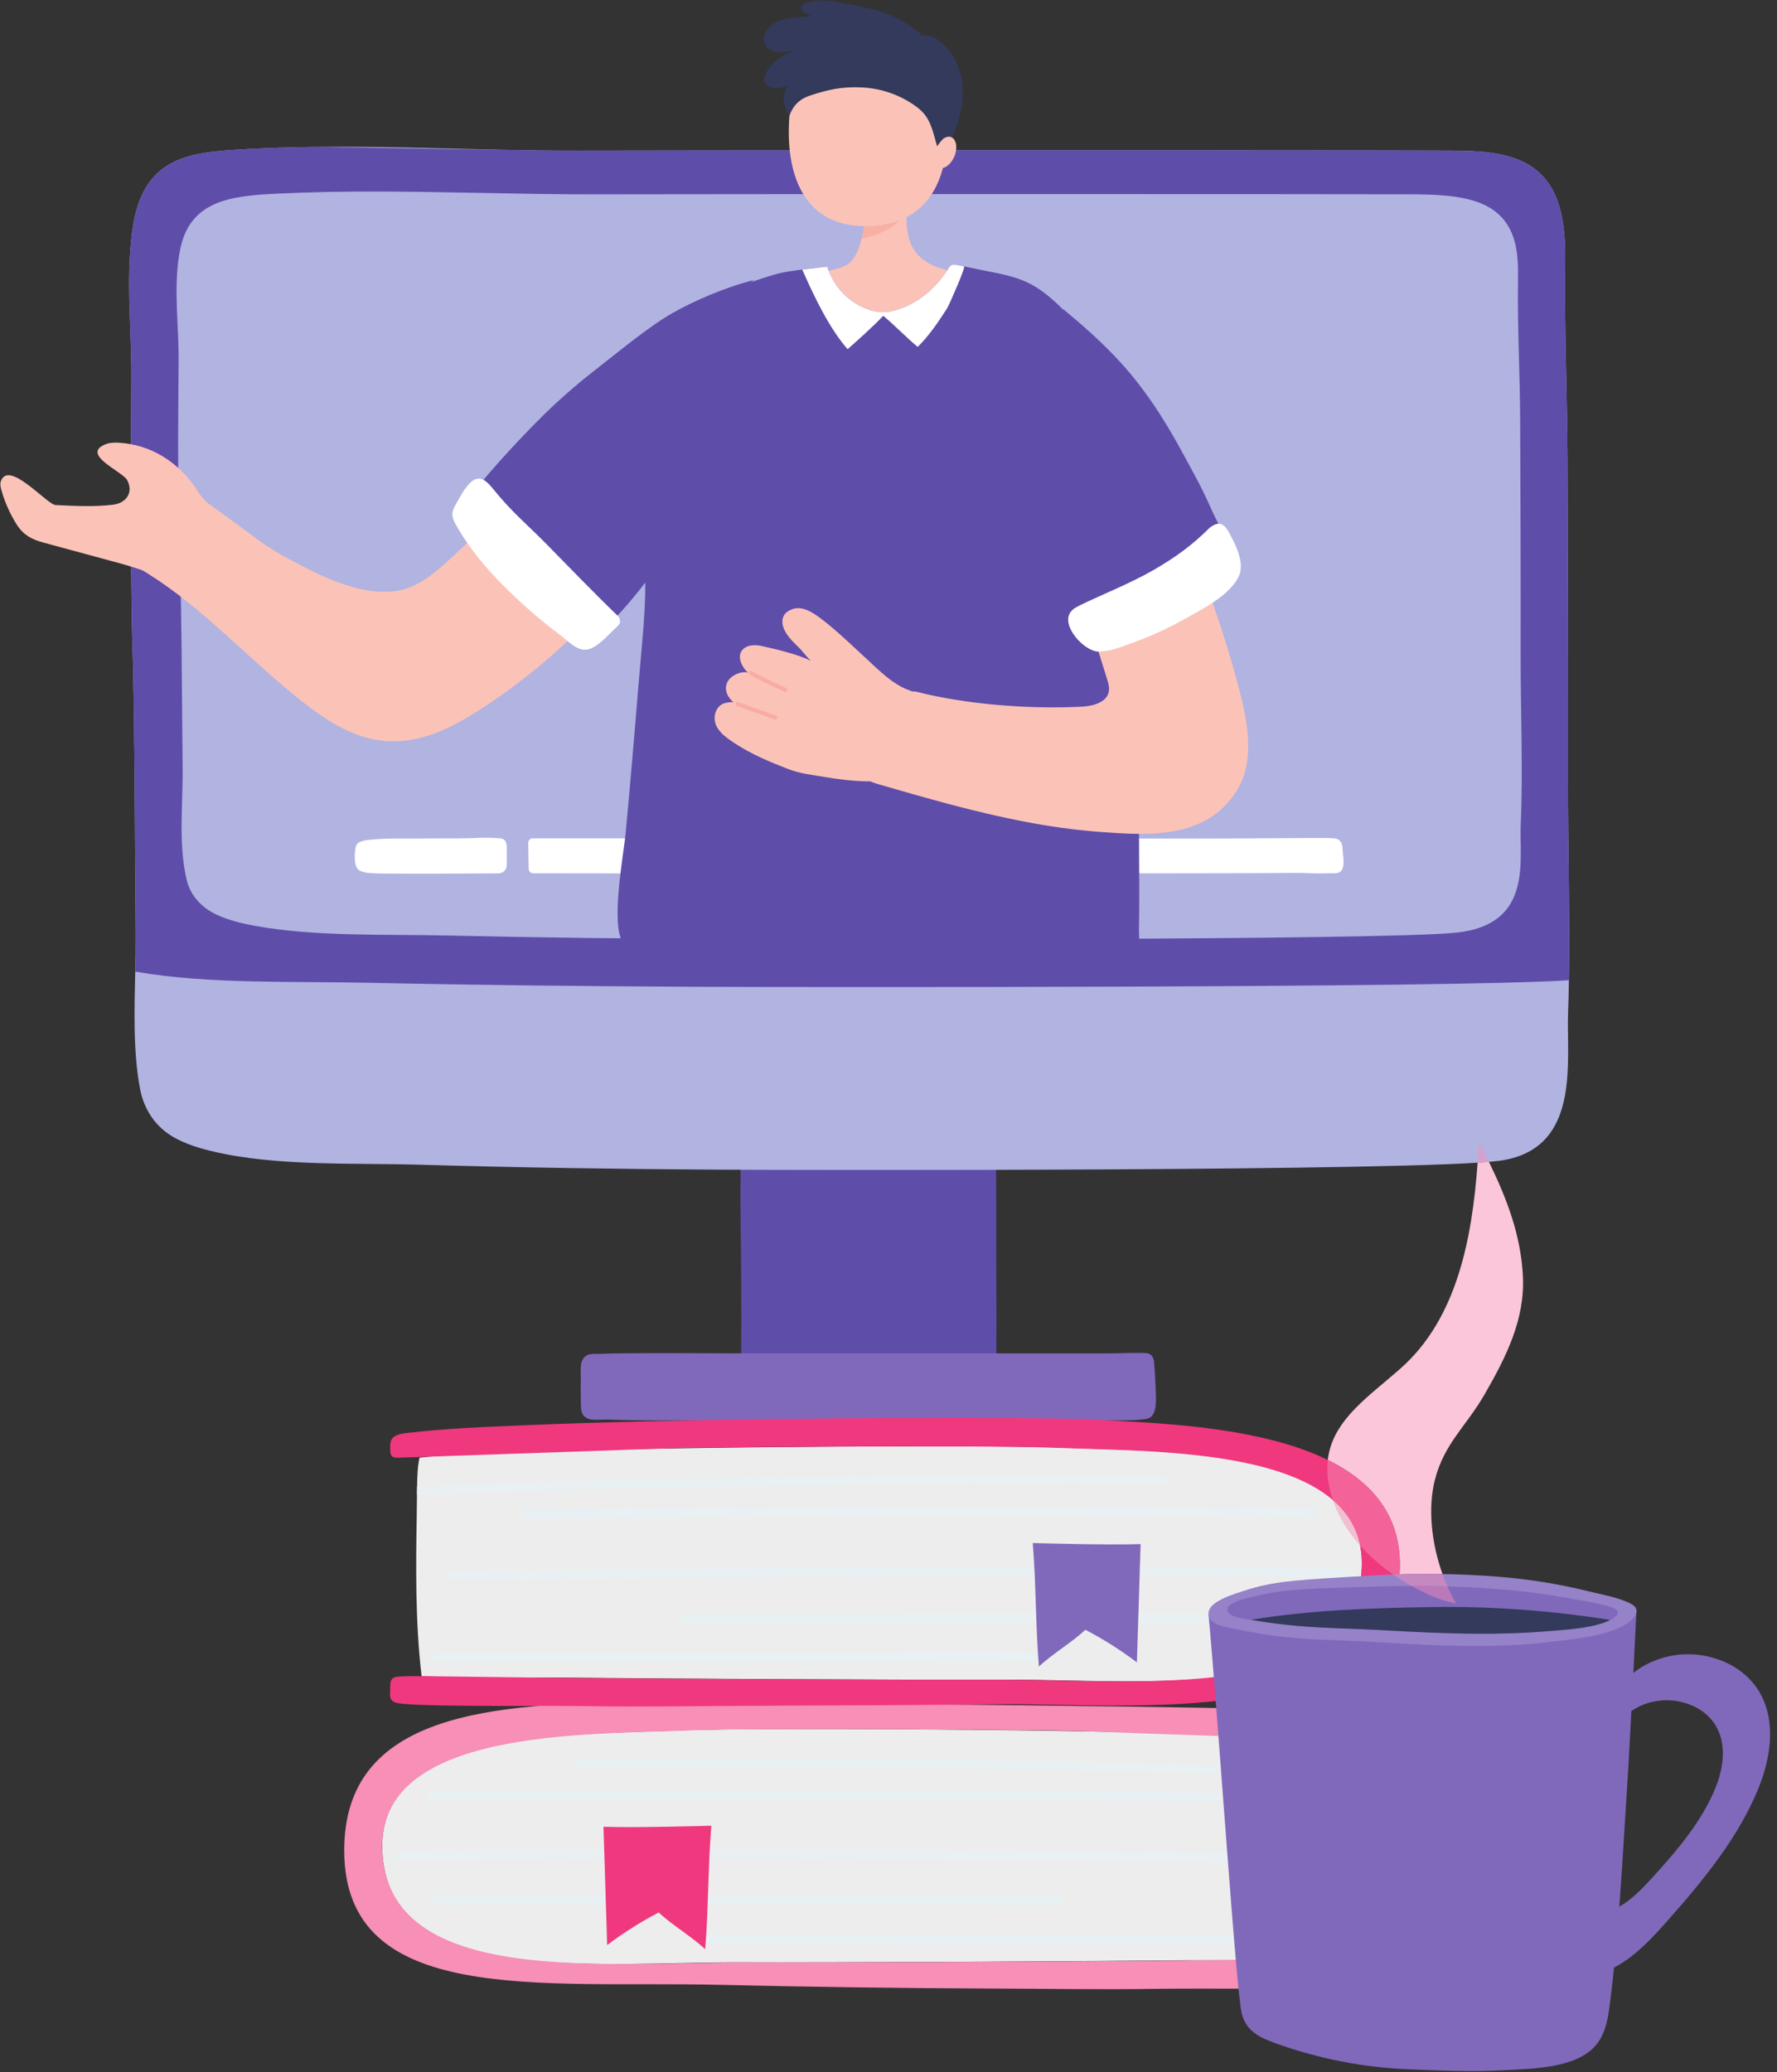 <?xml version="1.0" encoding="UTF-8"?><svg xmlns="http://www.w3.org/2000/svg" xmlns:xlink="http://www.w3.org/1999/xlink" height="1731.8" preserveAspectRatio="xMidYMid meet" version="1.0" viewBox="320.8 195.0 1485.2 1731.8" width="1485.2" zoomAndPan="magnify"><rect x="320.8" y="195.0" width="1485.2" height="1731.8" fill="#333333" stroke="none"/><defs><clipPath id="a"><path d="M 1430 1166 L 1594 1166 L 1594 1511 L 1430 1511 Z M 1430 1166"/></clipPath><clipPath id="b"><path d="M 1565.25 1166.078 C 1562.441 1166.32 1559.281 1166.551 1555.781 1166.77 C 1551.172 1230.359 1538.52 1297.039 1491.41 1338.691 C 1476.398 1351.961 1460.449 1363.84 1448.59 1377.5 C 1439.121 1388.398 1432.262 1400.43 1430.551 1415.199 C 1466.711 1432.98 1491.75 1460.871 1490.781 1505.25 C 1490.738 1507.129 1490.66 1508.98 1490.531 1510.809 C 1498.359 1510.578 1506.191 1510.461 1514.02 1510.461 C 1518.148 1510.461 1522.289 1510.488 1526.422 1510.559 C 1517.078 1484.488 1514.18 1455.109 1520.012 1432.078 C 1527.789 1401.352 1546.051 1387.461 1561.859 1359.969 C 1579.5 1329.238 1595.309 1297.988 1593.641 1262.051 C 1592.039 1227.398 1580.09 1196.551 1565.25 1166.078"/></clipPath></defs><g><g><path d="M 1152.09 1125.82 C 1151.27 1121.859 1149.809 1118.328 1147.191 1116.129 C 1143.828 1113.32 1139.531 1113.199 1135.488 1113.172 C 1118.871 1113.07 1023.09 1113.102 1006.48 1113.191 C 989.32 1113.27 972.504 1111.25 955.344 1112.961 C 951.836 1113.309 948.141 1113.852 945.324 1116.488 C 941.469 1120.109 940.328 1126.648 939.852 1132.641 C 938.926 1143.969 939.773 1155.34 939.754 1166.691 C 939.723 1178.051 939.637 1189.41 939.676 1200.77 C 939.801 1240.66 939.977 1219.891 940.219 1259.781 C 940.289 1272.672 940.309 1285.559 940.387 1298.449 C 940.445 1310.301 939.664 1323.121 941.02 1334.809 C 941.469 1338.73 942.703 1342.641 945.016 1345.352 C 946.934 1347.578 949.43 1348.859 951.941 1349.801 C 961.453 1353.352 972.883 1352.469 982.695 1352.922 C 997.457 1353.621 1012.238 1353.941 1027.012 1354.078 C 1039.32 1354.199 1130.91 1354.48 1143.109 1352.02 C 1155.551 1349.512 1153.219 1328.531 1153.5 1316.828 C 1153.871 1300.969 1153.469 1278.57 1153.48 1262.711 C 1153.5 1237.359 1153.461 1206.73 1153.41 1186.43 C 1153.359 1171.512 1152.961 1156.73 1153.059 1141.82 C 1153.078 1137.172 1153.172 1131.109 1152.09 1125.82" fill="#5f4daa"/></g><g><path d="M 1283.578 1328.309 L 1283.422 1328.102 C 1281.602 1325.988 1278.82 1325.82 1276.289 1325.781 C 1265.891 1325.609 1255.648 1326.141 1245.281 1326.129 C 1207.898 1326.102 992.477 1326.109 955.09 1326.141 C 916.504 1326.148 878.668 1325.68 840.078 1326.078 C 834.379 1326.141 828.66 1326.199 822.949 1326.512 C 818.293 1326.77 812.309 1325.449 808.715 1329.93 C 805.176 1334.328 806.336 1341.609 806.211 1347.219 C 806.055 1354.559 806.082 1361.891 806.297 1369.219 C 806.387 1372.059 806.551 1375.102 808.004 1377.352 C 810.535 1381.23 815.387 1381.68 818.934 1381.621 C 823.711 1381.551 827.645 1381.359 832.41 1381.551 C 853.82 1382.379 879.543 1382.18 901.594 1382.281 C 934.812 1382.441 968.039 1382.52 1001.281 1382.551 C 1016.441 1382.57 1031.602 1382.57 1046.762 1382.57 C 1072.551 1382.57 1098.328 1382.559 1124.121 1382.551 C 1150.789 1382.52 1177.469 1382.488 1204.148 1382.422 C 1222 1382.371 1239.852 1382.371 1257.699 1382.141 C 1264.18 1382.059 1270.199 1382.031 1275.141 1381.391 C 1277.84 1381.031 1281.121 1380.98 1283.16 1378.82 C 1287.91 1373.828 1287.02 1364.16 1286.641 1354.16 C 1286.371 1347.129 1286 1341.078 1285.422 1334.039 C 1285.238 1331.969 1284.762 1329.82 1283.578 1328.309" fill="#8069bb"/></g><g><path d="M 1631.402 1040.879 C 1629.82 1082.258 1642.906 1156.41 1573.098 1165.277 C 1504.582 1173.988 989.992 1173 920.809 1172.57 C 837.82 1172.07 754.801 1170.91 671.887 1168.461 C 616.773 1166.84 552.52 1169.98 499.062 1157.43 C 484.984 1154.109 470.914 1149.609 460.188 1141.699 C 447.176 1132.121 440.238 1118.309 437.715 1104.43 C 432.012 1073.16 433.105 1039.629 433.809 1007.031 C 434.051 996.488 434.246 986.094 434.164 975.895 C 433.738 930.309 433.652 884.758 433.227 839.176 C 431.891 698.156 430.895 771.602 430.191 630.57 C 429.988 590.379 430.426 550.199 430.582 510.051 C 430.738 469.902 425.977 429.723 431.141 389.672 C 433.855 368.504 440.238 345.371 461.961 332.562 C 477.734 323.238 498.512 321.355 518.219 320.137 C 540.449 318.73 562.605 318.047 584.727 317.812 C 635.82 317.215 686.629 319.031 737.73 320.137 L 738.391 320.172 C 760.664 320.625 783.02 320.957 805.449 320.891 C 898.848 320.594 1436.887 320.461 1530.234 320.859 C 1552.945 320.926 1577.117 321.355 1595.918 331.301 C 1610.699 339.082 1618.914 351.574 1623.465 365.547 C 1629.543 384.27 1629.066 405.672 1628.934 422.125 C 1628.414 474.84 1630.695 527.078 1630.883 579.852 C 1631.172 651.598 1631.402 759.898 1631.328 849.504 C 1631.227 897.184 1632.898 961.59 1632.066 1014.25 C 1631.945 1023.559 1631.715 1032.469 1631.402 1040.879" fill="#b1b3e1"/></g><g><path d="M 1632.066 1014.254 C 1534.883 1020.84 983.285 1020.082 907.633 1019.754 C 814.68 1019.32 721.676 1018.391 628.801 1016.383 C 567.059 1015.039 495.078 1017.633 435.23 1007.293 C 434.762 1007.238 434.285 1007.137 433.809 1007.027 C 434.051 996.5 434.246 986.098 434.164 975.891 C 433.738 930.309 433.652 884.762 433.223 839.172 C 431.887 698.156 430.895 771.598 430.191 630.574 C 429.988 590.383 430.426 550.203 430.582 510.059 C 430.738 469.902 425.973 429.723 431.137 389.676 C 433.855 368.5 440.238 345.379 461.957 332.562 C 477.734 323.242 498.508 321.359 518.215 320.145 C 540.445 318.738 562.605 318.051 584.723 317.816 C 635.656 318.281 686.512 319.668 737.727 320.145 L 738.387 320.176 C 760.664 320.629 783.016 320.961 805.449 320.895 C 898.844 320.598 1436.883 320.465 1530.234 320.863 C 1552.945 320.93 1577.121 321.359 1595.914 331.301 C 1610.691 339.094 1618.906 351.566 1623.453 365.559 C 1629.543 384.273 1629.066 405.668 1628.922 422.129 C 1628.414 474.836 1630.68 527.082 1630.879 579.855 C 1631.168 651.602 1631.402 759.898 1631.324 849.508 C 1631.223 897.184 1632.895 961.59 1632.066 1014.254" fill="#5f4daa"/></g><g><path d="M 1584.398 390.078 C 1580.156 379.84 1572.48 370.719 1558.703 365.035 C 1541.109 357.777 1518.527 357.465 1497.344 357.398 C 1410.117 357.129 907.504 357.203 820.289 357.422 C 787.75 357.508 755.449 356.879 723.207 356.25 C 666.223 355.152 609.434 354.035 551.945 356.867 C 533.547 357.77 514.137 359.145 499.391 365.957 C 479.117 375.316 473.152 392.215 470.602 407.695 C 465.766 436.957 470.242 466.34 470.09 495.668 C 469.957 525.043 469.527 554.391 469.719 583.754 C 470.395 686.824 471.316 633.168 472.551 736.219 C 472.949 769.531 473.016 802.84 473.422 836.148 C 473.785 866.777 469.684 899.895 476.75 930.109 C 479.117 940.242 485.586 950.328 497.746 957.336 C 507.773 963.105 520.898 966.402 534.074 968.832 C 583.992 978.02 644.016 975.719 695.484 976.902 C 772.957 978.691 850.504 979.539 928.027 979.906 C 992.648 980.211 1473.344 980.926 1537.348 974.559 C 1602.566 968.086 1590.375 913.883 1591.816 883.656 C 1593.801 842.68 1591.699 784.781 1591.742 743.781 C 1591.84 678.277 1591.613 599.145 1591.352 546.703 C 1591.176 508.121 1589.039 469.953 1589.508 431.426 C 1589.648 419.387 1590.094 403.746 1584.398 390.078" fill="#b1b3e1"/></g><g><path d="M 742.551 897.18 C 741.77 896.41 740.672 895.891 739.133 895.719 C 727.594 894.5 715.211 895.75 703.594 895.75 C 693.977 895.762 684.34 895.66 674.73 895.828 C 657.484 896.141 647.887 895.41 632.492 896.578 C 622.648 897.32 619.121 899.102 618.266 902.32 C 617.262 906.09 616.949 912.09 617.711 916.391 C 619.023 923.77 623.508 924.93 640.512 925.09 C 670.027 925.379 705.66 925.102 737.512 924.961 C 741.273 924.941 744.297 921.922 744.355 918.16 C 744.402 915.07 744.473 911.98 744.402 908.891 C 744.297 904.539 744.996 899.609 742.551 897.18" fill="#fff"/></g><g><path d="M 1442.969 905.809 C 1442.922 902.879 1442.789 898.281 1438.879 896.449 C 1437.77 895.941 1436.488 895.738 1435.16 895.648 C 1429.219 895.27 1423.25 895.32 1417.289 895.371 C 1380.93 895.699 1344.949 895.93 1308.602 895.91 C 1266.781 895.879 1224.961 895.852 1183.129 895.828 C 1154.5 895.809 1125.891 895.789 1097.27 895.781 C 1074 895.762 1050.699 895.738 1027.398 895.719 C 1002.039 895.719 976.684 895.711 951.348 895.711 C 924.395 895.691 897.453 895.691 870.5 895.691 C 835.656 895.672 800.812 895.691 765.965 895.711 C 763.938 895.711 762.273 897.371 762.293 899.41 C 762.352 906.711 762.527 914 762.684 921.289 C 762.723 923.289 764.359 924.879 766.355 924.879 C 769.727 924.879 773.02 924.879 776.18 924.891 C 833.805 925.102 1357.199 925.211 1402.422 924.609 C 1408.578 924.539 1414.711 924.789 1420.84 925.012 C 1426.238 925.012 1431.641 924.922 1437.02 924.84 C 1441.379 924.781 1443.051 921.879 1443.551 918.289 C 1444.199 913.789 1443 908.23 1442.969 905.809" fill="#fff"/></g><g><path d="M 1034.859 497.539 C 981.145 497.539 927.703 527.461 903.445 577.012 C 894.355 595.602 889.375 616.941 890.02 640.512 C 891.617 699.559 934.414 755.199 991.055 771.91 C 1003.32 775.52 1016.031 777.262 1028.762 777.262 C 1074.809 777.262 1121.078 754.57 1147.25 716.41 C 1180.648 667.699 1178.738 597.531 1142.73 550.711 C 1114.41 513.879 1074.559 497.539 1034.859 497.539 M 972.941 724.75 C 965.672 724.75 959.289 717.352 959.516 707.66 C 960.449 668.141 962.504 592.672 965.312 560.039 C 965.809 554.281 969.824 550.039 974.32 550.039 C 975.113 550.039 975.934 550.18 976.742 550.461 C 1006.801 560.91 1079.578 604.09 1122.871 626.379 C 1126.422 628.199 1130.34 630.48 1131.629 634.91 C 1133.93 642.801 1129.148 643.531 1122.93 647.039 C 1080.449 671.078 1019.148 703.16 977.988 723.531 C 976.305 724.359 974.598 724.75 972.941 724.75" fill="#978cce"/></g><g><path d="M 974.32 550.039 C 969.824 550.039 965.809 554.281 965.312 560.039 C 962.504 592.672 960.449 668.141 959.516 707.66 C 959.289 717.352 965.672 724.75 972.941 724.75 C 974.598 724.75 976.305 724.359 977.988 723.531 C 1019.148 703.16 1080.449 671.078 1122.93 647.039 C 1129.148 643.531 1133.93 642.801 1131.629 634.91 C 1130.34 630.48 1126.422 628.199 1122.871 626.379 C 1079.578 604.09 1006.801 560.91 976.742 550.461 C 975.934 550.18 975.113 550.039 974.32 550.039" fill="#c9c0e6"/></g><g><path d="M 640.285 1740.59 C 643.617 1857.512 822.832 1834.379 941.051 1835.102 C 1007.828 1835.469 1251.012 1834.07 1296.539 1833.488 C 1339.359 1832.98 1383.07 1834.141 1426.121 1832.191 C 1431.621 1786.141 1430.84 1736.391 1430.18 1698.16 C 1430.059 1691.699 1430.031 1685.859 1429.98 1680.559 C 1429.98 1678.172 1429.941 1675.922 1429.898 1673.73 C 1429.738 1663.551 1429.289 1655.691 1427.828 1649.539 C 1423.391 1649 1418.34 1648.578 1412.641 1648.18 C 1298.301 1640.281 953.504 1638.539 888.109 1641.281 C 803.18 1644.859 637.312 1640.039 640.285 1740.59" fill="#ededed"/></g><g><path d="M 864.867 1617.801 C 945.453 1617.762 1405.898 1621.691 1438.398 1625.531 C 1441.27 1625.871 1444.199 1626.25 1446.801 1627.328 C 1453.172 1629.949 1452.449 1638.809 1452.32 1643.969 C 1452.27 1645.648 1452.051 1647.5 1450.551 1648.602 C 1449.109 1649.66 1446.98 1649.648 1445.051 1649.578 C 1425.172 1648.852 1405.281 1648.211 1385.379 1647.52 C 1347.281 1646.18 1309.191 1644.852 1271.09 1643.559 C 1247.512 1642.762 1223.891 1641.629 1200.289 1641.32 C 1158.66 1640.77 1117.031 1640.398 1075.391 1640.211 C 1039.691 1640.039 1004 1639.988 968.293 1640.18 C 945.473 1640.309 922.621 1640.371 899.82 1641.172 C 898.875 1641.199 897.941 1641.238 897.004 1641.281 C 809.035 1644.859 637.227 1640.039 640.266 1740.59 C 643.758 1857.512 829.391 1834.379 951.836 1835.102 C 973.672 1835.102 995.5 1835.16 1017.34 1835.121 C 1052.371 1835.051 1087.398 1834.91 1122.43 1834.762 C 1158.27 1834.59 1194.129 1834.398 1229.98 1834.18 C 1255.969 1834.02 1281.961 1833.859 1307.93 1833.621 C 1334.281 1833.371 1412.641 1832.23 1426.121 1832.191 C 1432.43 1832.172 1441.051 1831.961 1447.301 1832.82 C 1453.398 1833.641 1452.141 1840.211 1452.398 1844.141 C 1452.809 1850.301 1452.48 1853.512 1445.879 1854.738 C 1433.648 1857.012 1378.559 1856.969 1365.48 1857.051 C 1339.422 1857.18 1313.352 1856.859 1287.301 1857.238 C 1240.18 1857.961 1192.969 1857.129 1145.828 1856.961 C 1076.762 1856.719 992.031 1855.551 922.953 1853.91 C 773.059 1850.34 608.461 1872.141 608.5 1741.512 C 608.539 1626.871 730.266 1617.871 864.867 1617.801" fill="#f78fb7"/></g><g><path d="M 802.164 1668.441 C 802.164 1670.309 803.996 1671.82 806.238 1671.82 L 806.27 1671.82 C 1013.281 1670.039 1222.98 1672.98 1429.98 1680.559 C 1429.98 1678.172 1429.941 1675.922 1429.898 1673.73 C 1222.898 1666.148 1013.191 1663.211 806.191 1664.98 C 803.961 1665.02 802.117 1666.559 802.164 1668.441" fill="#e8f0f3"/></g><g><path d="M 1338.57 1693.121 C 1209.75 1691.82 1080.93 1691.172 952.098 1691.172 C 861.711 1691.172 771.328 1691.488 680.957 1692.129 C 678.902 1692.141 677.242 1693.82 677.258 1695.879 C 677.273 1697.941 678.949 1699.602 681.016 1699.59 C 771.363 1698.949 861.73 1698.629 952.098 1698.629 C 1080.898 1698.629 1209.699 1699.281 1338.488 1700.578 C 1340.551 1700.602 1342.23 1698.949 1342.262 1696.891 C 1342.281 1694.828 1340.629 1693.141 1338.57 1693.121" fill="#e8f0f3"/></g><g><path d="M 1400.469 1744.141 C 1237.012 1742.75 1066.238 1740.77 895.594 1740.77 C 814.414 1740.77 733.266 1741.219 652.934 1742.398 C 650.879 1742.43 649.23 1744.121 649.262 1746.18 C 649.297 1748.238 650.984 1749.879 653.051 1749.852 C 733.324 1748.68 814.441 1748.23 895.594 1748.23 C 1066.191 1748.23 1236.93 1750.211 1400.41 1751.602 C 1402.469 1751.621 1404.148 1749.961 1404.172 1747.91 C 1404.191 1745.852 1402.539 1744.16 1400.48 1744.148 L 1400.469 1744.141" fill="#e8f0f3"/></g><g><path d="M 1205.109 1779.801 C 1092 1779.801 968.859 1779.66 852.684 1779.66 C 794.594 1779.66 738.254 1779.691 685.781 1779.801 C 683.723 1779.801 682.055 1781.469 682.059 1783.539 C 682.07 1785.602 683.738 1787.262 685.801 1787.262 C 738.258 1787.148 794.598 1787.121 852.684 1787.121 C 968.848 1787.121 1091.988 1787.25 1205.109 1787.25 C 1207.172 1787.25 1208.84 1785.578 1208.84 1783.531 C 1208.84 1781.469 1207.172 1779.801 1205.109 1779.801" fill="#e8f0f3"/></g><g><path d="M 1413.059 1812.551 C 1399.27 1812.59 1364.859 1812.609 1319.48 1812.609 C 1198.621 1812.609 999.922 1812.461 905.355 1812.219 C 903.289 1812.211 901.617 1813.879 901.613 1815.941 C 901.613 1818 903.281 1819.672 905.336 1819.68 C 999.922 1819.922 1198.609 1820.07 1319.48 1820.07 C 1364.859 1820.07 1399.262 1820.051 1413.078 1820 C 1415.141 1820 1416.809 1818.32 1416.801 1816.27 C 1416.801 1814.211 1415.121 1812.539 1413.059 1812.551" fill="#e8f0f3"/></g><g><path d="M 915.324 1720.898 C 912.48 1755.379 912.918 1792.379 910.18 1824.129 C 899.355 1813.891 882.156 1803.648 871.328 1793.422 C 856.059 1801.41 841.629 1810.539 828.27 1820.66 C 827.238 1787.699 826.203 1754.738 825.18 1721.781 C 852.211 1722.789 915.324 1720.898 915.324 1720.898" fill="#f0387e"/></g><g><path d="M 1459 1504.328 C 1456.148 1604.23 1324.879 1601.891 1212.98 1599.539 C 1193.941 1599.129 1175.441 1598.73 1158.25 1598.84 C 1091.461 1599.211 848.273 1597.809 802.734 1597.219 C 787.793 1597.051 772.727 1597.078 757.629 1597.102 C 729.488 1597.148 701.195 1597.199 673.172 1595.93 C 667.676 1549.871 668.445 1500.129 669.102 1461.898 C 669.227 1455.441 669.266 1449.59 669.305 1444.301 C 669.305 1441.91 669.344 1439.648 669.391 1437.461 C 669.547 1427.281 669.996 1419.43 671.457 1413.281 C 675.902 1412.738 680.949 1412.32 686.641 1411.91 C 800.988 1404.02 1145.789 1402.281 1211.18 1405.012 C 1296.109 1408.59 1461.98 1403.77 1459 1504.328" fill="#ededed"/></g><g><path d="M 1234.41 1381.531 C 1215.422 1380.578 1196.352 1380.469 1177.328 1380.281 C 1146.762 1379.988 1116.172 1379.969 1085.602 1380.059 C 1048.672 1380.18 1011.75 1380.48 974.848 1380.941 C 936.77 1381.422 898.719 1382.078 860.668 1382.969 C 826.676 1383.781 792.684 1384.77 758.723 1386.219 C 725.945 1387.641 693.383 1388.84 660.895 1392.68 C 658.012 1393.02 655.094 1393.398 652.484 1394.48 C 646.121 1397.109 646.844 1402.539 646.973 1407.711 C 647.012 1409.379 647.242 1411.238 648.746 1412.34 C 650.188 1413.398 652.312 1413.391 654.23 1413.309 C 674.117 1412.578 694.016 1411.949 713.906 1411.262 C 752.004 1409.922 790.102 1408.578 828.195 1407.301 C 851.781 1406.5 875.391 1405.359 898.992 1405.051 C 940.629 1404.5 982.266 1404.141 1023.898 1403.949 C 1059.602 1403.77 1095.301 1403.719 1130.988 1403.922 C 1153.809 1404.051 1176.68 1404.102 1199.469 1404.91 C 1200.398 1404.941 1201.352 1404.98 1202.289 1405.012 C 1290.25 1408.59 1462.07 1403.77 1459.031 1504.328 C 1456.039 1604.23 1320.051 1601.891 1204.148 1599.539 C 1184.422 1599.129 1165.262 1598.73 1147.449 1598.84 C 1125.621 1598.84 1103.789 1598.898 1081.961 1598.859 C 1046.93 1598.781 1011.891 1598.648 976.859 1598.488 C 941.012 1598.328 905.164 1598.141 869.301 1597.91 C 843.316 1597.75 817.336 1597.59 791.348 1597.352 C 765.004 1597.109 686.66 1595.969 673.172 1595.93 C 666.848 1595.91 658.234 1595.711 651.988 1596.551 C 645.879 1597.371 647.137 1603.949 646.883 1607.879 C 646.473 1614.031 646.805 1617.238 653.41 1618.469 C 665.633 1620.738 720.734 1620.699 733.801 1620.781 C 744.07 1620.84 754.352 1620.82 764.621 1620.801 C 780.41 1620.77 796.203 1620.75 812.004 1620.969 C 859.102 1621.691 906.32 1620.859 953.469 1620.691 C 1022.52 1620.461 1091.59 1620.09 1160.68 1619.328 C 1173.801 1619.199 1189.488 1619.539 1206.789 1619.891 C 1315.551 1622.07 1488.211 1624.25 1490.781 1505.25 C 1493.27 1390.621 1322.27 1385.98 1234.41 1381.531" fill="#f0387e"/></g><g><path d="M 1297.121 1432.172 C 1297.121 1434.051 1295.301 1435.551 1293.051 1435.551 L 1293.02 1435.551 C 1086 1433.77 876.316 1436.719 669.305 1444.301 C 669.305 1441.91 669.344 1439.648 669.391 1437.461 C 876.395 1429.879 1086.078 1426.941 1293.09 1428.719 C 1295.34 1428.762 1297.172 1430.289 1297.121 1432.172" fill="#e8f0f3"/></g><g><path d="M 760.793 1464.309 C 889.578 1463.012 1018.379 1462.359 1147.18 1462.359 C 1237.539 1462.359 1327.91 1462.68 1418.281 1463.32 C 1420.34 1463.328 1422.02 1461.68 1422.031 1459.621 C 1422.051 1457.559 1420.391 1455.879 1418.34 1455.871 C 1327.949 1455.219 1237.559 1454.898 1147.18 1454.898 C 1018.352 1454.898 889.527 1455.551 760.715 1456.859 C 758.652 1456.879 757.004 1458.559 757.02 1460.629 C 757.039 1462.691 758.73 1464.34 760.793 1464.32 L 760.793 1464.309" fill="#e8f0f3"/></g><g><path d="M 698.867 1515.328 C 862.352 1513.949 1033.09 1511.961 1203.691 1511.961 C 1284.84 1511.961 1365.949 1512.41 1446.238 1513.578 C 1448.301 1513.609 1449.988 1511.969 1450.031 1509.91 C 1450.059 1507.852 1448.422 1506.16 1446.359 1506.129 C 1366.02 1504.949 1284.859 1504.512 1203.691 1504.512 C 1033.031 1504.512 862.266 1506.488 698.805 1507.879 C 696.742 1507.891 695.086 1509.578 695.105 1511.641 C 695.125 1513.699 696.812 1515.352 698.871 1515.34 L 698.867 1515.328" fill="#e8f0f3"/></g><g><path d="M 894.18 1550.988 C 1007.289 1550.988 1130.43 1550.852 1246.59 1550.852 C 1304.68 1550.852 1361.02 1550.891 1413.488 1550.988 C 1415.551 1550.988 1417.219 1549.328 1417.23 1547.27 C 1417.23 1545.211 1415.57 1543.539 1413.512 1543.531 C 1361.031 1543.43 1304.68 1543.398 1246.59 1543.398 C 1130.43 1543.398 1007.281 1543.531 894.18 1543.531 C 892.117 1543.531 890.445 1545.199 890.445 1547.262 C 890.445 1549.32 892.117 1550.988 894.18 1550.988" fill="#e8f0f3"/></g><g><path d="M 686.199 1583.738 C 700.074 1583.781 734.707 1583.801 780.363 1583.801 C 901.281 1583.801 1099.5 1583.648 1193.961 1583.41 C 1196.012 1583.41 1197.68 1581.73 1197.672 1579.68 C 1197.672 1577.621 1196 1575.949 1193.941 1575.961 C 1099.488 1576.199 901.273 1576.352 780.363 1576.352 C 734.711 1576.352 700.074 1576.328 686.219 1576.281 C 684.16 1576.27 682.488 1577.941 682.48 1580 C 682.473 1582.059 684.141 1583.73 686.199 1583.738" fill="#e8f0f3"/></g><g><path d="M 1183.961 1484.629 C 1186.809 1519.109 1186.379 1556.109 1189.109 1587.859 C 1199.941 1577.629 1217.129 1567.391 1227.949 1557.148 C 1243.219 1565.148 1257.648 1574.27 1271.02 1584.391 C 1272.059 1551.43 1273.078 1518.48 1274.102 1485.512 C 1247.078 1486.531 1183.961 1484.629 1183.961 1484.629" fill="#8069bb"/></g><g><path d="M 864.77 581.469 C 865.258 582.238 865.734 583.02 866.234 583.789 C 874.156 596.578 882.078 606.66 878.852 622.699 C 876.797 632.941 870.91 641.969 864.906 650.52 C 841.16 684.328 813.312 715.25 782.258 742.5 C 766.727 756.121 750.387 768.82 733.352 780.512 C 714.828 793.219 694.367 806.012 671.926 811.73 C 628.215 822.871 595.336 799.68 563.152 773.078 C 521.105 738.34 482.949 696.23 435.367 668.988 C 436.703 669.75 444.012 653.969 445.062 652.172 C 448.582 646.219 454.562 643.57 459.746 639.141 C 466.812 633.102 486.496 609.57 497.547 617.648 C 511.031 627.512 524.516 637.359 538.004 647.219 C 550.359 656.25 562.312 662.34 575.848 669.328 C 598.055 680.82 626.762 692.82 652.301 688.891 C 670.008 686.18 684.465 673.75 697.621 661.602 C 721.727 639.359 745.066 616.281 767.574 592.422 C 778.664 580.68 791.234 568.98 800.656 555.84 C 806.598 547.57 817.961 532.121 830.434 535.949 C 836.57 537.828 843.266 550.91 846.902 555.699 C 853.234 564.02 859.188 572.621 864.77 581.469" fill="#fbc3b8"/></g><g><path d="M 973.734 425.219 C 973.762 434.824 981.18 442.922 988.492 449.738 C 999.254 459.871 1007.742 482.93 1021.535 489.211 C 1042.941 498.934 1062.605 502.34 1084.832 494.426 C 1107.078 486.508 1134.797 453.91 1143.969 433.535 C 1145.094 430.961 1146.031 427.719 1144.02 425.652 C 1143.242 424.84 1142.246 423.922 1141.078 423.891 C 1086.246 423.195 1079.285 401.121 1078.422 379.613 C 1078.145 372.453 1078.555 365.355 1078.113 359.141 L 1043.664 359.141 L 1044.004 359.648 L 1044.094 359.852 C 1045.555 363.66 1044.703 380.434 1040.902 394.809 L 1040.645 395.758 C 1038.422 403.859 1035.191 411.082 1030.914 414.719 C 1020.203 423.836 988.105 423.328 973.734 425.219" fill="#fbc3b8"/></g><g><path d="M 1075.664 357.852 L 1053.125 359.141 L 1075.633 359.141 L 1075.664 357.852" fill="#b1a2ca"/></g><g><path d="M 1075.633 359.141 L 1053.125 359.141 L 1044.004 359.648 L 1044.094 359.852 C 1044.543 361.008 1044.773 363.379 1044.773 366.516 C 1044.762 373.652 1043.543 384.812 1040.902 394.809 C 1046.242 393.453 1051.516 391.898 1056.574 389.758 C 1062.094 387.43 1067.996 384.047 1072.082 379.613 C 1073.055 378.586 1073.934 377.48 1074.691 376.344 L 1075.062 375.836 L 1075.035 375.102 C 1075.285 369.781 1075.516 364.449 1075.633 359.141" fill="#f9b0a4"/></g><g><path d="M 839.469 978.84 C 841.145 983.574 843.785 987.301 847.742 989.469 C 853.723 992.746 860.68 993.699 867.465 994.547 C 969.34 1007.352 1076.379 1014.168 1178.77 1005.52 C 1202.398 1003.52 1226.062 1000.41 1249.004 994.172 C 1258.02 991.719 1269.379 990.789 1272.457 981.867 C 1273.262 979.492 1272.656 975.555 1272.699 973.043 C 1273.137 953.473 1272.918 918.941 1272.812 899.371 C 1272.438 837.398 1269.391 775.172 1270.637 713.207 C 1270.867 701.145 1271.055 689.031 1271.055 676.906 C 1271.055 650.281 1270.133 623.656 1266.594 597.238 C 1263.926 577.363 1259.777 557.668 1253.996 538.457 C 1248.238 519.234 1241.715 497.695 1230.766 480.766 C 1220.273 464.66 1206.293 448.672 1190.621 437.586 C 1174.109 425.91 1157.723 424.152 1138.227 420.098 C 1133.328 419.094 1124.93 417.211 1119.996 416.328 C 1114.574 415.324 1114.387 418.309 1111.402 422.613 C 1105.746 430.684 1098.891 438.004 1090.879 443.742 C 1083.582 448.988 1075.277 452.914 1066.484 454.957 C 1058.012 456.934 1050.789 455.645 1042.852 452.16 C 1027.621 445.469 1017.352 433.355 1012.133 417.867 C 1001.043 419.312 989.871 420.164 978.887 422.047 C 968.297 423.805 958.25 427.605 948.105 430.938 C 891.336 459.887 877.297 545.617 870.219 601.887 C 866.871 628.574 863.508 655.305 860.156 682.027 C 860.156 711.164 856.578 740.609 854.25 769.621 C 850.996 810.207 847.496 850.777 843.734 891.32 C 842.332 906.449 832.453 959 839.469 978.84" fill="#5f4daa"/></g><g><path d="M 1029.211 486.852 C 1014.133 469.547 1001.801 444.188 991.32 420.305 C 998.27 419.465 1005.211 418.773 1012.133 417.855 C 1017.352 433.34 1027.613 445.484 1042.832 452.164 C 1050.789 455.664 1058.023 456.93 1066.504 454.949 C 1075.27 452.91 1083.582 448.98 1090.879 443.738 C 1098.91 437.988 1105.746 430.691 1111.391 422.609 C 1114.395 418.305 1114.574 415.34 1120.008 416.324 C 1121.82 416.648 1124.121 417.109 1126.52 417.625 C 1128.176 417.957 1113.871 450.395 1112.363 452.73 C 1105.035 464.09 1097.559 475.316 1087.801 484.949 C 1078.117 476.887 1068.672 466.961 1058.977 458.898 C 1051.887 466.793 1033.512 483.105 1029.211 486.852" fill="#fff"/></g><g><path d="M 1086.551 773.102 C 1126.648 783.41 1178.82 787.91 1224.488 785.66 C 1233.961 785.191 1245.77 782.34 1247.531 773.02 C 1248.191 769.488 1247.109 765.891 1246.051 762.461 C 1231.578 716.07 1217.129 669.672 1202.672 623.27 C 1202.07 621.379 1201.48 619.309 1202.18 617.449 C 1202.781 615.871 1204.172 614.762 1205.512 613.73 C 1228.309 596.359 1249.102 577.629 1269.969 557.77 C 1278.422 549.73 1292.461 593.078 1295.871 601.129 C 1303.922 620.129 1311.801 639.199 1319.289 658.422 C 1334.219 696.801 1347.641 735.828 1357.672 775.801 C 1364.359 802.559 1369.031 832.82 1354.27 856.121 C 1328.449 896.898 1280.07 893.301 1238.762 890.18 C 1217.949 888.609 1197.25 885.59 1176.762 881.648 C 1135.488 873.719 1095.051 862.059 1054.719 850.371 C 1048.891 848.672 1042.109 846.031 1040.762 840.102 C 1038.75 831.23 1045.441 819.32 1048.621 811.18 C 1056.281 791.648 1060.379 770.891 1084.93 772.961 C 1085.469 773.012 1086.02 772.969 1086.551 773.102" fill="#fbc3b8"/></g><g><path d="M 1253.547 493.84 C 1276.047 517.598 1293.508 544.441 1309.012 573.176 C 1316.93 587.852 1325.418 602.723 1332.066 618.02 C 1338.148 632.012 1346.73 645.766 1350.715 660.734 C 1352.023 665.652 1352.832 670.969 1351.152 675.77 C 1350.066 678.871 1348.02 681.555 1345.777 683.953 C 1323.688 707.539 1292.219 719.93 1261.762 728.594 C 1253.129 731.051 1235.535 738.965 1229.367 731.195 C 1225.93 726.832 1224.441 718.066 1222.52 712.82 C 1220.297 706.719 1218.094 700.605 1215.973 694.461 C 1207.637 670.332 1200.336 645.805 1195.422 620.727 C 1190.555 595.984 1189.656 580.969 1197.754 557.312 C 1200.973 547.891 1202.629 538.059 1205.117 528.371 C 1208.395 515.734 1210.301 502.738 1210.832 489.703 C 1211.09 483.477 1213.668 456.883 1208.652 452.734 C 1224.914 466.16 1239.816 479.34 1253.547 493.84" fill="#5f4daa"/></g><g><path d="M 1351.969 647.73 C 1356.262 656.648 1360.012 667.43 1356.512 675.82 C 1349.48 692.68 1323.641 705.238 1308.629 713.57 C 1296.012 720.57 1282.828 726.578 1269.27 731.52 C 1259.57 735.051 1249.289 739.578 1238.801 739.59 C 1227.309 739.602 1207 717.922 1215.691 706.41 C 1217.738 703.691 1220.91 702.109 1223.969 700.621 C 1242.301 691.699 1266.012 682.43 1285.738 670.941 C 1303.48 660.621 1317.289 650.621 1331.852 636.078 C 1334.379 634.262 1337.262 632.352 1340.352 632.809 C 1343.852 633.32 1346.141 636.648 1347.828 639.762 C 1349.109 642.121 1350.559 644.828 1351.969 647.73" fill="#fff"/></g><g><path d="M 882.953 456.59 C 862.617 468.172 836.816 489.809 818.332 504.152 C 801.309 517.352 785.152 531.656 770 546.977 C 748.426 568.777 729.047 590.164 709.859 614.449 C 707.734 617.137 705.535 619.961 704.91 623.328 C 703.66 629.953 706.559 637.258 710.445 642.762 C 724.77 663.047 741.449 681.574 759.887 698.195 C 769.066 706.484 778.664 714.285 788.562 721.699 C 798.27 728.961 806.98 739.555 817.914 729 C 848.871 699.117 875.703 665.094 895.086 626.32 C 909.07 598.277 912.098 572.32 911.094 541.617 C 910.773 531.668 912.07 521.777 912.508 511.785 C 913.082 498.75 915.07 485.77 918.375 473.137 C 919.953 467.113 945.133 431.477 951.133 428.984 C 926.891 435.082 900.582 446.547 882.953 456.59" fill="#5f4daa"/></g><g><path d="M 698.918 623.809 C 699.211 621.02 700.66 618.441 702.062 615.988 C 705.523 609.969 708.75 603.461 713.766 598.539 C 720.676 591.77 726.602 595.84 731.949 602.461 C 749.031 623.602 759.738 631.672 778.027 650.23 C 796.465 668.961 818.254 691.648 836.922 709.512 C 838.426 710.949 839.32 713.191 838.93 715.23 C 838.59 716.969 837.188 718.25 835.852 719.41 C 829.469 724.961 820.035 736.91 811.09 737.949 C 802.586 738.949 795.336 730.48 789.188 725.871 C 778.953 718.211 769.047 710.141 759.555 701.59 C 737.551 681.75 716.738 659.879 702.113 634.102 C 700.406 631.102 698.711 627.859 698.867 624.422 L 698.918 623.809" fill="#fff"/></g><g><path d="M 1110.16 309.336 C 1112.539 308.203 1115.719 309.035 1117.5 310.762 C 1119.27 312.484 1119.883 314.855 1120.016 317.137 C 1120.281 321.887 1118.68 326.719 1115.496 330.691 C 1113.93 332.66 1111.891 334.461 1109.281 335.34 L 1108.77 335.352 L 1108.652 335.02 C 1108.41 329.387 1108.152 323.746 1107.922 318.117 L 1110.16 309.336" fill="#fbc3b8"/></g><g><path d="M 980.059 305.621 C 980.105 347.848 996.992 384.004 1043.914 384.004 C 1091.852 384.004 1111.051 351.777 1112.324 309.578 C 1113.594 267.375 1085.023 231.227 1048.484 231.18 C 1006.273 231.137 980 247.352 980.059 305.621" fill="#fbc3b8"/></g><g><path d="M 964.305 250.867 C 965.891 248.883 967.656 247.133 969.184 245.926 C 973.395 242.617 977.117 239.969 982.848 237.938 C 980.547 237.484 978.004 238.184 975.684 238.359 C 972.461 238.609 969.09 238.836 966.105 237.582 C 954.539 232.723 959.527 219.188 967.957 214.23 C 973.094 211.23 979.133 210.262 985.051 209.633 C 989.523 209.16 994.016 208.852 998.508 208.699 C 997.16 207.387 995.25 206.855 993.586 205.992 C 991.91 205.129 990.281 203.594 990.418 201.711 C 990.738 197.137 997.578 196.238 1001.055 195.742 C 1006.305 194.996 1011.645 195.41 1016.875 196.098 C 1026.234 197.328 1035.477 199.621 1044.688 201.465 C 1053.664 203.273 1062.406 206.277 1070.625 210.32 C 1075.457 212.707 1080.105 215.461 1084.516 218.547 C 1086.617 220.012 1088.387 221.551 1090.156 223.301 C 1091.957 225.074 1091.906 224.316 1094.574 224.363 C 1096.836 224.398 1099.035 225.121 1101.066 226.09 C 1109.094 229.98 1116.434 238.527 1120.035 246.637 C 1124.184 255.965 1125.605 264.191 1125.566 274.359 C 1125.527 283.109 1122.234 297.887 1116.656 309.672 C 1114.195 308.621 1111.027 309.531 1109.145 310.973 C 1108.465 311.492 1103.914 316.871 1104.086 317.426 L 1103.695 316.188 C 1098.715 297 1096.035 290.355 1083.934 282.211 C 1071.547 273.875 1056.863 268.945 1041.836 268.094 C 1024.465 267.125 1012.336 270.102 997.98 274.809 C 988.07 278.059 983.188 284.277 980.586 291.82 C 977.117 286.488 975.832 282.031 975.793 278.652 C 975.773 276.582 976.082 270.812 978.883 267.434 C 979.516 266.652 973.941 268.344 972.906 268.484 C 970.629 268.781 968.328 268.863 966.078 268.246 C 956.137 265.516 959.41 257.004 964.305 250.867" fill="#333a5b"/></g><g><path d="M 1009.898 844.359 C 1021.16 846.309 1034.789 847.98 1046.281 848.051 C 1047.602 848.059 1048.961 848.059 1050.191 847.539 C 1051.289 847.078 1052.172 846.25 1053.012 845.41 C 1062.57 835.922 1068.359 823.32 1072.32 810.629 C 1074.41 803.941 1075.238 796.91 1077.262 790.25 C 1079.051 784.309 1081.672 778.879 1082.57 772.559 C 1067.941 768.012 1056.371 756.07 1045.34 745.941 C 1032.789 734.41 1020.609 722.41 1007.02 712.09 C 999.875 706.648 990.879 700.922 982.559 704.301 C 978.098 706.121 975.094 708.82 974.742 713.629 C 974.199 721.359 980.797 728.84 986.438 734.148 C 992 739.398 994.113 743.219 998.637 747.371 C 988.551 742.191 970.328 737.75 957.195 734.879 C 950.969 733.512 943.609 734.059 940.348 739.539 C 937.035 745.09 941.508 753.41 945.988 757.148 C 939.859 755.762 931.828 759.352 928.867 764.879 C 925.828 770.539 928.215 777.121 933.781 781.969 C 930.008 781.531 925.359 782.809 923.957 783.719 C 921.074 785.59 919.027 788.77 918.363 792.109 C 916.035 803.809 927.145 811.199 935.57 816.672 C 949.281 825.578 964.473 831.941 979.695 837.781 C 989.945 841.719 999.035 842.488 1009.898 844.359" fill="#fbc3b8"/></g><g><path d="M 936.738 785.031 C 946.383 788.488 958.562 792.871 968.219 796.34 C 969.113 796.66 970.09 796.191 970.406 795.309 C 970.73 794.41 970.27 793.43 969.379 793.109 C 959.719 789.641 947.539 785.27 937.891 781.801 C 937.004 781.48 936.02 781.941 935.703 782.84 C 935.387 783.719 935.844 784.711 936.742 785.031 L 936.738 785.031" fill="#f9aba4"/></g><g><path d="M 947.41 758.852 C 954.539 763.039 967.852 769.52 976.492 773.109 C 977.363 773.469 978.367 773.059 978.73 772.18 C 979.094 771.309 978.68 770.309 977.809 769.941 C 969.355 766.441 956.023 759.949 949.145 755.898 C 948.328 755.422 947.281 755.691 946.801 756.512 C 946.32 757.32 946.594 758.371 947.41 758.852" fill="#f9aba4"/></g><g><path d="M 420.164 665.578 C 417.254 664.781 414.34 663.988 411.414 663.211 C 393.129 658.238 374.836 653.281 356.547 648.32 C 347.055 645.738 340.207 641.93 334.809 633.449 C 329.188 624.578 324.852 614.898 322.016 604.801 C 321.398 602.609 320.844 600.32 321.227 598.07 C 327.09 577.711 359.93 616.738 367.258 617.109 C 382.836 617.871 399.742 618.691 415.266 616.84 C 426.16 615.539 432.648 606.672 427.105 596.289 C 423.219 589 388.195 574.922 408.699 566.43 C 412.137 565 415.957 564.809 419.68 565 C 447.031 566.398 470.438 581.59 485.109 604.121 C 488.094 608.719 491.512 613.27 495.887 616.641 C 502.398 621.672 503.039 620.93 497.125 627.648 C 487.391 638.699 476.938 649.121 465.848 658.809 C 461.422 662.68 457.66 667.41 452.77 670.738 C 447.383 674.41 441.895 672.309 436.281 670.422 C 430.992 668.629 425.594 667.078 420.164 665.578" fill="#fbc3b8"/></g><g><path d="M 1754.789 1688.75 C 1743.512 1716.898 1722.594 1741.641 1700.91 1765.25 C 1690.637 1776.449 1679.426 1787.957 1663.734 1793.359 C 1660.535 1742.891 1663.359 1692.32 1669.684 1642.059 L 1677.418 1631.09 C 1685.484 1622.207 1698.492 1616.551 1711.898 1616.078 C 1725.297 1615.617 1738.836 1620.359 1747.766 1628.637 C 1764.73 1644.398 1762.824 1668.719 1754.789 1688.75 Z M 1781.25 1596.551 C 1768.23 1584.07 1748.465 1576.938 1728.898 1577.641 C 1709.316 1578.34 1690.34 1586.859 1678.57 1600.219 L 1667.281 1616.73 C 1658.062 1692.367 1653.918 1768.469 1658.594 1844.41 C 1681.508 1836.289 1697.871 1818.969 1712.875 1802.109 C 1744.52 1766.578 1775.055 1729.34 1791.52 1687 C 1803.23 1656.848 1806.023 1620.25 1781.25 1596.551" fill="#8069bb"/></g><g><path d="M 1688.551 1540.582 L 1330.848 1544.008 C 1339.445 1636.672 1353.918 1861.102 1358.816 1878.648 C 1362.805 1892.891 1373.805 1898.039 1387.75 1903.031 C 1423.117 1915.711 1460.43 1922.949 1497.992 1924.461 C 1524.469 1925.52 1551 1926.82 1577.469 1925.262 C 1602.734 1923.781 1644.938 1924.129 1658.84 1898.211 C 1663.707 1889.141 1665.211 1878.699 1666.496 1868.48 C 1673.746 1810.559 1676.648 1751.891 1680.398 1693.66 C 1683.703 1642.711 1688.539 1540.582 1688.551 1540.582" fill="#8069bb"/></g><g><path d="M 1348.875 1528.52 C 1339.742 1531.988 1329.309 1537.449 1331.012 1545.168 C 1332.895 1553.762 1346.391 1554.891 1353.078 1556.371 C 1363.484 1558.641 1373.949 1560.52 1384.465 1561.988 C 1413.16 1566.012 1442.02 1565.629 1470.824 1567.418 C 1500.215 1569.238 1529.637 1570.898 1559.09 1570.66 C 1579.711 1570.5 1600.348 1569.441 1620.812 1566.801 C 1638.77 1564.5 1659.453 1562.809 1675.797 1554.711 C 1684.391 1550.449 1695.77 1540.859 1682.754 1534.77 C 1672.281 1529.879 1659.391 1527.648 1648.195 1524.891 C 1624.383 1519.031 1600.133 1515.078 1575.672 1513.008 C 1538.43 1509.852 1500.82 1509.738 1463.531 1512.039 C 1442.102 1513.371 1420.629 1514.328 1399.262 1516.52 C 1385.746 1517.891 1372.316 1520.488 1359.445 1524.891 C 1357.117 1525.711 1353.141 1526.891 1348.875 1528.52" fill="#9582c9"/></g><g><path d="M 1362.93 1530.711 C 1354.633 1532.891 1345.188 1536.34 1346.805 1541.398 C 1348.605 1547.039 1360.938 1547.918 1367.051 1548.949 C 1376.547 1550.551 1386.121 1551.879 1395.754 1552.961 C 1421.934 1555.867 1448.258 1555.918 1474.574 1557.398 C 1501.371 1558.891 1528.234 1560.289 1555.074 1560.43 C 1573.887 1560.539 1592.688 1560.051 1611.328 1558.551 C 1627.68 1557.23 1646.535 1556.328 1661.352 1551.207 C 1669.141 1548.52 1679.422 1542.371 1667.48 1538.25 C 1657.867 1534.938 1646.09 1533.348 1635.859 1531.43 C 1614.09 1527.352 1591.918 1524.52 1569.609 1522.91 C 1535.621 1520.469 1501.309 1520.012 1467.32 1521.121 C 1447.797 1521.758 1428.219 1522.168 1408.758 1523.379 C 1396.453 1524.141 1384.227 1525.711 1372.551 1528.449 C 1370.418 1528.941 1366.793 1529.699 1362.93 1530.711" fill="#8069bb"/></g><g><path d="M 1518.887 1538.148 C 1468.297 1538.871 1416.352 1540.582 1366.219 1548.809 L 1367.047 1548.949 C 1376.547 1550.551 1386.117 1551.883 1395.75 1552.961 C 1421.926 1555.871 1448.254 1555.922 1474.574 1557.402 C 1501.375 1558.891 1528.223 1560.289 1555.062 1560.43 C 1573.879 1560.539 1592.691 1560.051 1611.332 1558.551 C 1627.68 1557.23 1646.527 1556.332 1661.352 1551.211 C 1663.09 1550.602 1664.941 1549.801 1666.66 1548.918 C 1617.793 1541.219 1568.457 1537.43 1518.887 1538.148" fill="#333a5b"/></g><g clip-path="url(#a)"><g clip-path="url(#b)"><path d="M 1430.551 1510.809 L 1595.309 1510.809 L 1595.309 1166.078 L 1430.551 1166.078 L 1430.551 1510.809" fill="#fbc6d9"/></g></g><g><path d="M 1556.859 1149.379 C 1556.559 1155.141 1556.199 1160.941 1555.781 1166.77 C 1559.281 1166.551 1562.441 1166.32 1565.25 1166.078 C 1562.539 1160.512 1559.719 1154.949 1556.859 1149.379" fill="#d5a2cb"/></g><g><path d="M 1434.738 1448.711 C 1439.488 1462.828 1447.621 1475.602 1457.629 1486.801 C 1454.512 1471.23 1446.391 1458.738 1434.738 1448.711" fill="#f2bfd1"/></g><g><path d="M 1430.551 1415.199 C 1429.551 1423.891 1430.328 1433.52 1433.422 1444.441 C 1433.82 1445.871 1434.27 1447.301 1434.738 1448.711 C 1446.391 1458.738 1454.512 1471.23 1457.629 1486.801 C 1463.18 1493 1469.309 1498.719 1475.77 1503.922 C 1478.211 1505.891 1481.449 1508.328 1485.301 1510.98 C 1487.039 1510.91 1488.789 1510.859 1490.531 1510.809 C 1490.66 1508.98 1490.738 1507.129 1490.781 1505.25 C 1491.75 1460.871 1466.711 1432.98 1430.551 1415.199" fill="#f36399"/></g><g><path d="M 1514.02 1510.461 C 1506.191 1510.461 1498.359 1510.578 1490.531 1510.809 C 1488.789 1510.859 1487.039 1510.91 1485.301 1510.98 C 1489.711 1514.02 1494.91 1517.34 1500.609 1520.551 C 1501.051 1520.551 1501.48 1520.551 1501.922 1520.551 C 1511.469 1520.551 1521.02 1520.68 1530.57 1520.961 C 1529.078 1517.57 1527.691 1514.102 1526.422 1510.559 C 1522.289 1510.488 1518.148 1510.461 1514.02 1510.461" fill="#c688c0"/></g><g><path d="M 1501.922 1520.551 C 1501.48 1520.551 1501.051 1520.551 1500.609 1520.551 C 1511.852 1526.879 1525.02 1532.781 1537.891 1535.27 C 1535.219 1530.738 1532.77 1525.941 1530.57 1520.961 C 1521.02 1520.68 1511.469 1520.551 1501.922 1520.551" fill="#ba7aba"/></g></g></svg>